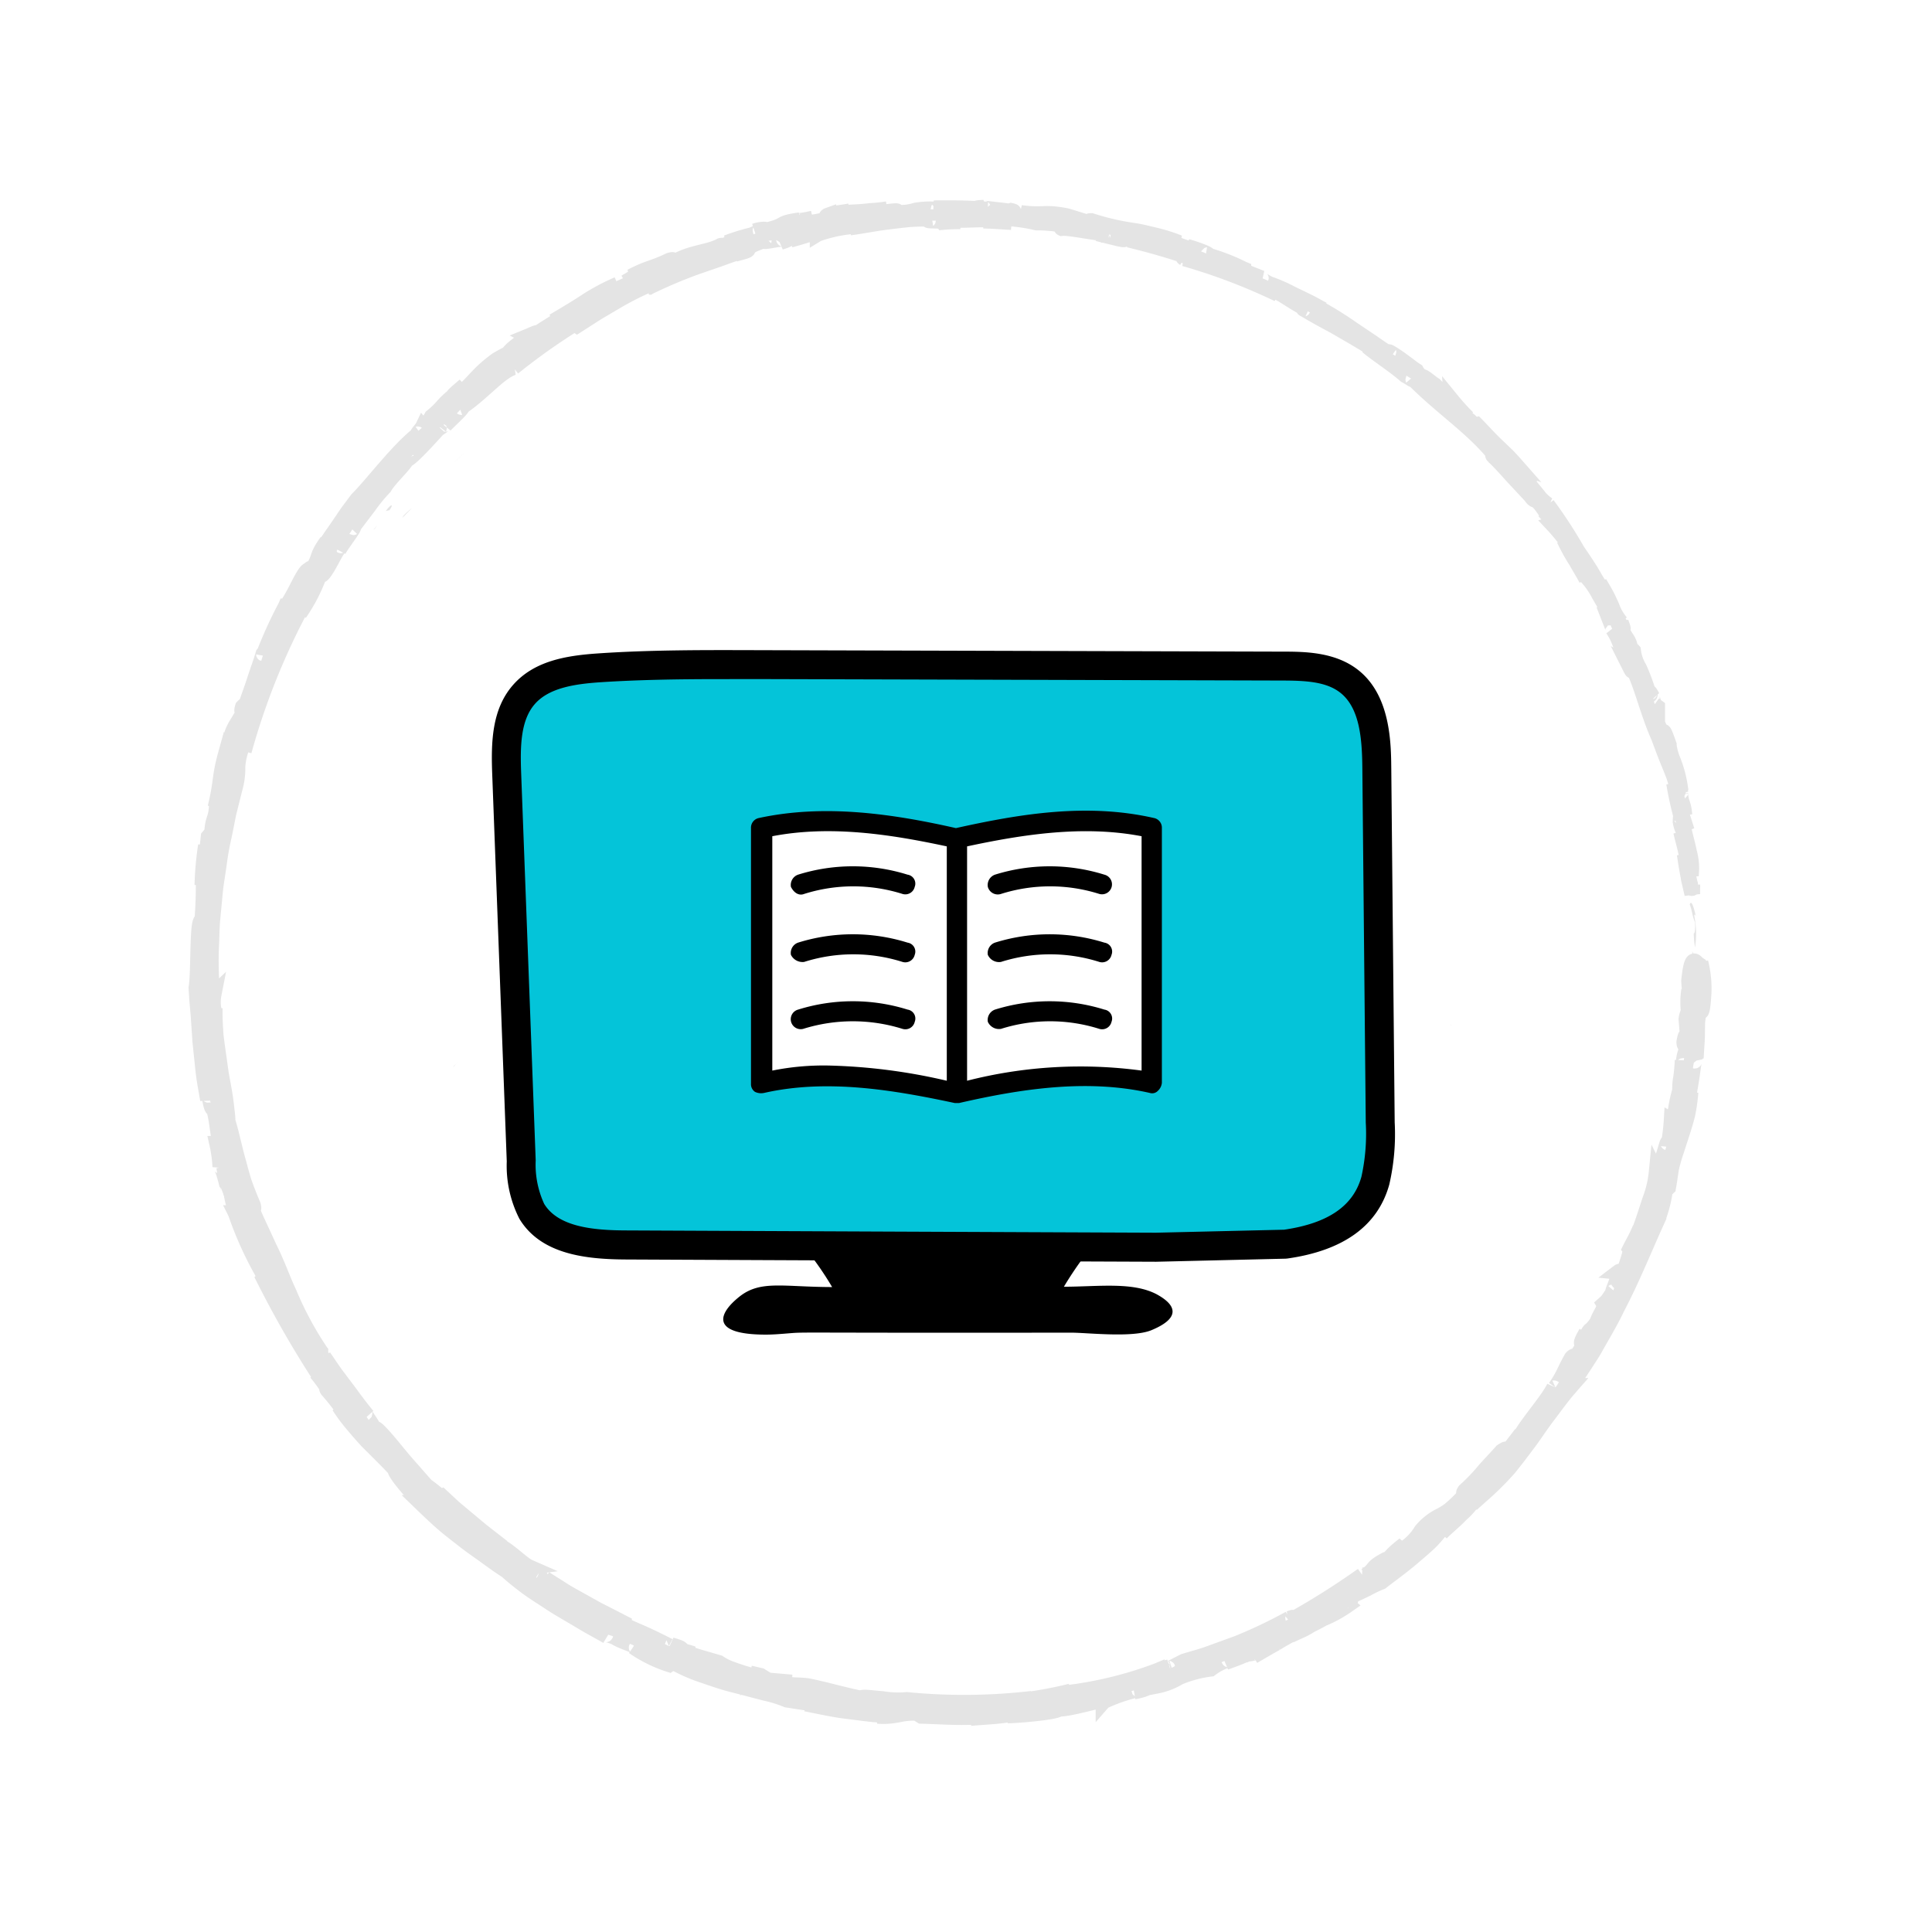 <svg xmlns="http://www.w3.org/2000/svg" xmlns:xlink="http://www.w3.org/1999/xlink" width="123.508" height="123.508" viewBox="0 0 123.508 123.508">
  <defs>
    <filter id="Path_496-2" x="0" y="0" width="123.508" height="123.508" filterUnits="userSpaceOnUse">
      <feOffset dx="1" dy="1" input="SourceAlpha"/>
      <feGaussianBlur stdDeviation="3" result="blur"/>
      <feFlood flood-opacity="0.161"/>
      <feComposite operator="in" in2="blur"/>
      <feComposite in="SourceGraphic"/>
    </filter>
  </defs>
  <g id="Group_2278" data-name="Group 2278" transform="translate(-2940.357 -838.965)">
    <g id="Group_377" data-name="Group 377" transform="translate(816.968 807.776)">
      <rect id="Rectangle_301" data-name="Rectangle 301" width="113.804" height="113.804" transform="translate(2128.791 36.88)" fill="none"/>
      <rect id="Rectangle_302" data-name="Rectangle 302" width="113.804" height="113.804" transform="translate(2128.791 36.88)" fill="none"/>
      <g id="Group_2211" data-name="Group 2211">
        <g transform="matrix(1, 0, 0, 1, 2123.39, 31.19)" filter="url(#Path_496-2)">
          <path id="Path_496-2-2" data-name="Path 496-2" d="M2236.9,91.944a52.75,52.75,0,1,1-19.282-40.778A52.753,52.753,0,0,1,2236.9,91.944h0" transform="translate(-2123.39 -31.19)" fill="#fff"/>
        </g>
      </g>
      <path id="Path_497" data-name="Path 497" d="M2231.625,92.678c.036.158.126.068.1-.365l-.152-.306Z" fill="#e4e4e4"/>
      <path id="Path_498" data-name="Path 498" d="M2231.795,89.75c-.109-.506-.276-1.082-.384-.743.177.492.129.618.335,1.151.035.434-.025.76-.079.689a5.714,5.714,0,0,0,.082.906,5.652,5.652,0,0,0-.053-2.029c.02-.162.07-.009.1.026" fill="#e4e4e4"/>
      <path id="Path_499" data-name="Path 499" d="M2230.736,84a3.5,3.5,0,0,0,.1.367l-.077-.349a.1.1,0,0,1-.027-.018" fill="#e4e4e4"/>
      <path id="Path_500" data-name="Path 500" d="M2220.638,61.376l.141.162a1.375,1.375,0,0,0,.163.1Z" fill="#e4e4e4"/>
      <path id="Path_501" data-name="Path 501" d="M2225.841,68.682c-.1-.179-.238-.178-.323-.218a1.3,1.3,0,0,1,.293.341c.022-.009.033-.046.03-.123" fill="#e4e4e4"/>
      <path id="Path_502" data-name="Path 502" d="M2230.819,81.944l.073.241c-.018-.063-.051-.169-.073-.241" fill="#e4e4e4"/>
      <path id="Path_503" data-name="Path 503" d="M2216.165,96.767a.182.182,0,0,0-.032-.086c-.01.012,0,.043.032.086" fill="#e4e4e4"/>
      <path id="Path_504" data-name="Path 504" d="M2230.235,102.817c.007.009.014,0,.021,0,0-.053-.005-.07-.021,0" fill="#e4e4e4"/>
      <path id="Path_505" data-name="Path 505" d="M2231.948,92.678v.144a.128.128,0,0,0,.068.031Z" fill="#e4e4e4"/>
      <path id="Path_506" data-name="Path 506" d="M2137.489,107.35c-.092-.922.483,1.426.3.049-.02.138-.483-1.185-.3-.049" fill="#e4e4e4"/>
      <path id="Path_507" data-name="Path 507" d="M2230.712,83.768c-.022-.118-.044-.237-.065-.357.025.164.045.273.065.357" fill="#e4e4e4"/>
      <path id="Path_508" data-name="Path 508" d="M2137.788,107.395h0l-.02-.141c.008.058.013.091.019.141" fill="#e4e4e4"/>
      <path id="Path_509" data-name="Path 509" d="M2152.758,99.023a3.6,3.6,0,0,0-.407.374c.024-.014.045-.028.072-.047a1.787,1.787,0,0,1,.335-.327" fill="#e4e4e4"/>
      <path id="Path_510" data-name="Path 510" d="M2147.239,65.078l.114-.1c.049-.065.106-.141.155-.209Z" fill="#e4e4e4"/>
      <path id="Path_511" data-name="Path 511" d="M2220.192,123.214a1.559,1.559,0,0,1,.314-.192c-.144.031.56-.828-.314.192" fill="#e4e4e4"/>
      <path id="Path_512" data-name="Path 512" d="M2230.8,83.98a.433.433,0,0,1-.091-.212c.017.085.034.167.051.247.022.019.039.021.04-.035" fill="#e4e4e4"/>
      <path id="Path_513" data-name="Path 513" d="M2153.228,60l-.938.867c.267-.237.608-.552.938-.867" fill="#e4e4e4"/>
      <path id="Path_515" data-name="Path 515" d="M2149.731,63.666a5.809,5.809,0,0,0-.541.485.982.982,0,0,0-.071.135Z" fill="#e4e4e4"/>
      <path id="Path_516" data-name="Path 516" d="M2220.508,123.02h0" fill="#e4e4e4"/>
      <path id="Path_517" data-name="Path 517" d="M2224.8,116.387c-.571.987-.132.546-.173.8-.7,1.178-.442.47-.762.817-.212.369-.374.713-.528,1.03a7.018,7.018,0,0,1-.512.852c-.049.022-.129.119-.072-.019-.4.827-1.59,2.152-2.129,3.072a.425.425,0,0,1-.121.078c.174-.078.255-.046.277.019-.336.392-.551.792-.758.87a1.3,1.3,0,0,0,.267-.418l-.32.438c-.433.268.444-.592.358-.664l-1,1.3a12.87,12.87,0,0,1-.978,1.075c-.223.018,1.266-1.4.427-.711.3-.283.6-.581.878-.886-.8.564.507-.56-.252-.066-.541.61-.87.928-1.162,1.28a12.131,12.131,0,0,1-1.2,1.24c-.208.313.174,0-.036.317a9.18,9.18,0,0,1-.931.9,4.107,4.107,0,0,1-.608.381,3.643,3.643,0,0,0-1.206.953,3.625,3.625,0,0,1-1.319,1.281l.224-.39c-1.253.968-.573.746-1.988,1.628.2-.225.984-.768.777-.645-.953.515-.564.519-1.241,1l-.225-.027a49.006,49.006,0,0,1-4.584,2.889c.072-.087.335-.274-.075-.115a30.615,30.615,0,0,1-3.324,1.582l-1.741.633c-.567.214-1.146.354-1.687.524l-.782.4c-.192.064-.377.05-.173-.031-.865.194-.02.09-.416.255-.483.146-.661.11-.365-.013a25.029,25.029,0,0,1-5.927,1.423l.31-.094a24.921,24.921,0,0,1-2.6.495l.225-.052a37.477,37.477,0,0,1-7.987.072,6.308,6.308,0,0,1-1.553-.057c-.66-.047-1.284-.161-1.39-.035-.783-.164-1.058-.243-1.415-.327s-.787-.211-1.879-.448c-.587-.107-.9-.021-1.633-.158l.012-.135-1.011-.088c-.162-.089-.319-.192-.477-.293l-.675-.156c.264.083.549.219.5.245a14.3,14.3,0,0,1-1.657-.5,3.5,3.5,0,0,1-.849-.419l-1.231-.356c-.411-.118-.809-.272-1.215-.407a3.9,3.9,0,0,1,.8.2c-1.32-.372-.179-.222-1.388-.564.144.09-.115.041-.152.056-.279-.144-.737-.374-1.247-.614s-1.086-.469-1.558-.7l.22.009-1.295-.668-.671-.34-.669-.372c-.447-.253-.908-.5-1.361-.766l-1.342-.85c.619.448.385.49-.152.164l-.132-.254c-.389-.145.521.4-.238.039-.648-.469-.348-.441.05-.215l-.817-.519c-.022-.068.176.045.255.035-.372-.163-1.284-1.067-1.812-1.316l-.017-.067-1.111-.864c-.325-.26-.606-.506-.885-.736l-.828-.692c-.28-.239-.554-.509-.871-.8-.109.066-.582-.422-1.027-.709l-1.335-1.518c-.461-.537-.914-1.121-1.425-1.694-.738-.792-.282-.177-.645-.509.037-.134-.92-1.335-.364-.758-.588-.712-.925-1.2-1.314-1.717-.2-.26-.4-.531-.645-.856s-.5-.719-.833-1.2c.1.238.236.489.123.386-.245-.349-.482-.84-.4-.817l.071.089a21.609,21.609,0,0,1-2.018-3.763c-.31-.653-.553-1.318-.816-1.917-.129-.3-.259-.587-.391-.855s-.237-.529-.36-.76l.054.1c-.292-.659-.628-1.3-.881-1.981-.3-.95.271.538.1-.183-.231-.536-.419-1.025-.582-1.482-.142-.464-.258-.9-.37-1.318-.241-.837-.391-1.642-.668-2.565a5.436,5.436,0,0,0-.056-.66c-.023-.25-.057-.526-.1-.821-.079-.589-.234-1.247-.325-1.932s-.2-1.384-.278-2.04c-.048-.658-.077-1.271-.062-1.773l-.069.12a2.637,2.637,0,0,1,0-1.009c-.059.056-.056.565-.106.245-.041-1.1-.116-2.215-.054-3.341.025-.563.024-1.131.077-1.7s.108-1.132.161-1.7.158-1.13.235-1.7.163-1.129.288-1.685.226-1.114.339-1.669q.205-.823.41-1.64a4.476,4.476,0,0,0,.169-1.342A4.321,4.321,0,0,1,2139,78.6l-.022.609a44.645,44.645,0,0,1,3.735-9.3,2.319,2.319,0,0,1-.18.491,10.775,10.775,0,0,0,1.193-2.259c.282-.422.129-.059.335-.3.428-.541.81-1.536,1.116-1.772.051-.04-.086.176-.148.286.214-.4,1.221-1.7.873-1.418l1.058-1.392a10.626,10.626,0,0,1,.991-1.209c.318-.565,1.407-1.546,1.423-1.8.09.2,1.576-1.456,2.1-2.032-.146.222.529-.418.366-.149.624-.621,1.225-1.16,1.038-1.139,1.361-.9,2.4-2.233,3.318-2.54a40.955,40.955,0,0,1,6.164-4.094c.012.115-.58.39-1.116.718s-1.063.627-.966.691l1.287-.825,1.164-.687a19.7,19.7,0,0,1,2.571-1.275c.534-.212-.264.214-.426.324a32.389,32.389,0,0,1,2.988-1.267l1.467-.505.716-.26.712-.236a1.907,1.907,0,0,1-.392.166c.376-.113.885-.221.818-.295l-.361.128c-.641.048,1.427-.692,1.482-.772-.587.4,1.94-.381.981.173.248-.074.554-.188.483-.233.378-.07.5-.063.139.091.677-.188.894-.261,1.1-.325a6.563,6.563,0,0,1,1.016-.234c0,.044-.247.106-.367.179a9.076,9.076,0,0,1,2.32-.495c-.061.034.068.052-.251.092.916-.124,1.691-.29,2.5-.38.4-.052.813-.1,1.25-.145a13.8,13.8,0,0,1,1.409-.034c-.594.2.693.045.8.206.363-.033.727-.041,1.09-.045l-.437-.091c.955.036,1.807-.089,2.627.022q-.357,0-.714.031c.6,0,1.193.06,1.791.088l-1.009-.139c.973-.011-.091-.215,1.182-.072a11.03,11.03,0,0,1,1.445.241h0a9.155,9.155,0,0,1,1.669.145c.175.075-.174.16-.06.21.482-.057,2.217.336,2.823.329-.2-.011-.227.071-.167.1l.4-.02c.426.135.485.166.4.216,1.3.321-.366-.3,1.159.147-.124-.02-.07.01-.326-.032a45.149,45.149,0,0,1,4.354,1.282c.354.293-1.223-.371-.8-.081a38.008,38.008,0,0,1,5.98,2.272l-.331-.189c.353-.076,1.308.786,2.265,1.178-.226-.113-.35-.048-.278-.04.6.362,1.222.707,1.933,1.083.693.407,1.478.841,2.374,1.409l-.248-.1c.634.529,1.766,1.26,2.433,1.852.243.116.638.439.449.179,1.923,1.965,4.093,3.3,5.545,5.292-.2-.21-.517-.467-.358-.3.5.477.946,1.006,1.418,1.511-.031-.19-.131-.245-.358-.627a7.529,7.529,0,0,1,.976.964c-.669-.662-.109.1.091.458-.018-.073.093.014.1-.032.53.966.271.016,1.094,1.258l-.091-.029a12.315,12.315,0,0,1,1.047,1.3c.049.27-.387-.45-.487-.425a11.466,11.466,0,0,1,1.458,1.932c-.219-.283-.494-.717-.735-.984a12,12,0,0,0,.744,1.351l-.03-.053c.235.411.481.815.706,1.231-.046-.112-.1-.22-.156-.327a5.208,5.208,0,0,1,.97,1.331l.458.786a9.392,9.392,0,0,0,.531.858c-.8-1.138-.2-.151-.366-.184.132.338.344.843.24.722a3.818,3.818,0,0,1,.433.815,5,5,0,0,0,.514,1.006c-.021.056.291.652.13.558.388.775-.016-.216.063-.172.685,1.167,1.031,2.967,1.814,4.729.289.778.461,1.241.65,1.685l.281.7c.09.258.178.555.284.928.051.525-.247-.38-.247-.38a21.421,21.421,0,0,0,.487,2.213c-.065-.151-.067.018-.071.264.122.622.228.39.313,1.226a3.444,3.444,0,0,1-.281-.6c.085.364.181.724.274,1.089.077.367.154.738.222,1.12-.048.214-.171-.448-.253-.712a23.769,23.769,0,0,0,.475,2.484v-.562c.03.317-.083.173-.131-.057a1.827,1.827,0,0,1-.058-1.12l.1.545a3.868,3.868,0,0,0-.109-1.461c-.121-.613-.331-1.278-.415-1.828l.261.425-.35-1.1c0-.247.07-.433.2.1-.067-.8-.216-.679-.267-1.371,0-.078.015-.046.037.021l-.229-.751c.072.141.1-.158.179.318a7.664,7.664,0,0,0-.443-1.67,3.789,3.789,0,0,1-.281-1.034l.044.11c-.635-1.846-.176-.145-.781-1.481V76.387l-.187-.136c-.066-.19-.2-.562-.127-.513-.361-.665-.008.139-.248-.234a12.394,12.394,0,0,0-.6-1.616,2.747,2.747,0,0,1-.377-1.1c-.235-.274.31.876-.18-.036a1.364,1.364,0,0,0-.265-.779,7.217,7.217,0,0,1-.584-1.117c.229.187.556.963.246.127a3.2,3.2,0,0,1-.579-1,9.711,9.711,0,0,0-.593-1.177c-.078.024-.3-.319-.576-.8s-.674-1.076-1.031-1.59a30.1,30.1,0,0,0-1.925-2.959l.043.011a2.44,2.44,0,0,1-.665-.636c-.282-.336-.6-.744-.909-1.059.094-.034.232.056.569.4-.173-.215-.359-.418-.537-.627a4.6,4.6,0,0,1-.72-.683l.225.077c-.181-.206-.368-.409-.563-.612l-.625-.6c-.434-.4-.854-.876-1.349-1.382-.133.028.59.994-.536.023,0-.081.034-.194.333.057a4.5,4.5,0,0,1-.532-.473l.5.336c-.433-.475-.3-.17-.666-.53.066-.056-.233-.308-.133-.307a5.338,5.338,0,0,0,.466.447,14.745,14.745,0,0,1-1.02-1.127c.005.071-.078.087-.406-.182-.834-.713-.216-.325-.673-.779-.232-.136-.746-.616-.842-.526a1.163,1.163,0,0,1-.338-.387c-.244-.149-.759-.569-1.184-.858s-.735-.475-.514-.234l.113.092-.079-.049h0c-.4-.244-.789-.509-1.179-.785l-1.2-.806a22.983,22.983,0,0,0-2.424-1.493l.024-.037c-.484-.264-1.043-.519-1.557-.774a10.325,10.325,0,0,0-1.377-.6c-.3-.134-.667-.388-.519-.378-.786-.308-.875-.337-1.984-.84.817.242-.247-.169.829.268a12.616,12.616,0,0,0-2.353-.907c.419.025-.736-.4-1.241-.532l.7.322c-.56-.173-1.042-.347-1.532-.522l.31-.049a10.864,10.864,0,0,0-1.536-.484c-.5-.121-.976-.239-1.447-.306a15.512,15.512,0,0,1-2.614-.609c-.6-.005,1.189.285.642.308-1.01-.2-2.036-.6-2.358-.65-1.4-.25-1.338.022-2.8-.175.185.066.347.217-.754.182-1.023-.1-1.25-.313-.6-.305.248.014.366.04.354.057.334.006.774.017.37-.07l-.138.041c-.254-.045-.736-.094-1.113-.138s-.649-.056-.48-.1c-.785.029-.337.076.24.118-1.324-.095-2.072-.092-3.439-.085.218.023.419.079.2.084a5.632,5.632,0,0,0-1.36.062,3.408,3.408,0,0,1-.868.147c-.773-.021.262-.209-1.094-.039-.837.01-.19-.124.139-.192-.309.049-.609.079-.9.1s-.559.057-.818.074c-.515.034-.968.046-1.324.082l.648-.125c-.388.077-.709.109-1.033.161.128.01.258.033.387.05-.387.024-.706.1-.707.05-.38.137.327.117-.433.347a12.705,12.705,0,0,1-1.726.239c1.6-.263-.205-.111,1.139-.38-.257.064-.575.117-.96.172-.06,0,.047-.042.15-.066-1.541.216-.663.309-2.226.664.179-.124-.4-.059-.646.037.624-.175.33.041-.223.26a13.191,13.191,0,0,0-1.581.489l.6-.141a12.549,12.549,0,0,1-1.339.518c-.077-.038.6-.247.351-.191-.7.394-1.755.413-2.747.928-.5.139-.1-.118-.533.015-1.124.539-1.285.428-2.45,1.034.388-.061.435-.111-.359.36l1.927-.951-1.193.706c.591-.259,1.212-.634,1.583-.753-.575.323-.515.289-.2.236-.865.229-1.567.785-2.522,1.148l-.087-.246a13.608,13.608,0,0,0-1.944,1.027c-.62.414-1.307.823-2.166,1.334.19-.1.373-.213.568-.3-.179.219-1.033.674-1.557,1.055,0-.1-.355.087-.617.194.064.033-1.2.845-1.245,1.09-.263.145-.535.276-.788.435-1.3.967-1.311,1.313-2.489,2.312.291-.377-.282.039.46-.693-.392.339-.756.632-.722.683a4.867,4.867,0,0,0-.652.608,5.193,5.193,0,0,1-.735.709,2.474,2.474,0,0,1-.545.687c-.058.032-.028-.031-.028-.031.02.024-.6.684-.179.388-1.308.95-3.019,3.256-4.008,4.238l-.528.706c-.178.243-.345.5-.519.753-.341.506-.69.988-.969,1.418.015-.069-.033-.026.079-.184-.828,1.149-.268.862-1.2,2.172-.265.319-.174.125-.056-.1s.286-.462.123-.261c-.188.015-.417.446-.693.972a15.588,15.588,0,0,1-.911,1.6l.1-.242a27.2,27.2,0,0,0-1.4,3.072s0-.071-.036-.025c-.126.452-.363,1.077-.581,1.759s-.506,1.387-.678,2.014c.024-.419.133-.579-.052-.383-.172.557.225-.1-.117,1.009a6.805,6.805,0,0,1-.639,1.188c.1-.354.225-.7.336-1.046a3.076,3.076,0,0,0-.37.927c-.081.349-.147.7-.239.98l-.046-.091c-.451,1.627-.253,1.7-.678,3.455l.092-.171c-.044,1-.25.794-.307,1.783l-.222.265c-.018.162-.042.385-.071.647s-.034.565-.054.883c-.032.636-.106,1.331-.128,1.914a26.191,26.191,0,0,1,.082-2.887,19.97,19.97,0,0,0-.227,2.528,5.4,5.4,0,0,1,.074-.844,30.477,30.477,0,0,1-.08,3.125c-.346-.245-.2,3.346-.377,4.287l.057.855q.038.426.076.855c.039.572.079,1.149.119,1.738.061.588.124,1.188.188,1.806s.191,1.248.3,1.9c.091-.976.144.764.378.552a7.6,7.6,0,0,1,.184.889l.271,1.863c.024.224-.033.086-.1-.1s-.122-.424-.144-.389a8.6,8.6,0,0,1,.2,1.47c.042-.2.262.419.438,1.176l-.18-1.086a9.946,9.946,0,0,1,.472,1.709,7.263,7.263,0,0,0,.533,1.706l-.274-.546a22.794,22.794,0,0,0,1.927,4.172c.043.171.072.412-.124.026a64.958,64.958,0,0,0,3.5,6.117l-.151-.115a9.36,9.36,0,0,1,.773,1.061c-.039-.007-.156-.107-.042.061a13.243,13.243,0,0,1,1.074,1.377l-.347-.36a11.407,11.407,0,0,0,.926,1.238c.3.36.585.68.866.987.589.593,1.156,1.14,1.81,1.837-.138.117,1.034,1.493,1.673,2.131h-.042c.481.464.929.89,1.372,1.28s.9.725,1.331,1.068.889.655,1.347.985.922.675,1.443,1.006c.281.264.683.59,1.159.952s1.054.717,1.645,1.108,1.239.743,1.849,1.114,1.224.692,1.759,1c-.32-.2.124-.1.521.077.49.315,1.5.555,1.341.684l-.186-.088a8.674,8.674,0,0,0,2.293,1.132l.228-.158a10.776,10.776,0,0,0,1.863.83c.692.234,1.408.493,2.117.657l1.944.507a7.407,7.407,0,0,1,1.357.423c.581.089,1.3.213,1.877.256l-.052.117c.8.161,1.394.283,2.048.358l1.045.133.608.071.7.044-.416.057c1.133.088,1.453-.232,2.49-.192l.306.192c.986.025,1.978.1,2.969.077.495-.006.991-.005,1.482-.038a14.275,14.275,0,0,0,1.462-.183c-.029.03-.083.087-.4.119.93-.021,3.594-.271,3.223-.474.05.187,2.015-.311,3.041-.589l-.137.157a10.55,10.55,0,0,1,2.07-.726c.292-.054.277.035-.115.1.976-.181.713-.315,1.884-.573l-.408.2a4.229,4.229,0,0,0,1.4-.544,7.691,7.691,0,0,1,2.014-.537,3.716,3.716,0,0,1,1.158-.592c.091.01-.1.113-.2.165.4-.136.749-.271,1.058-.4s.57-.281.822-.41a11.574,11.574,0,0,1,1.5-.684c.04.026.117.009.208-.024-1.219.584-2.225,1.005-2.132.962.043.1,1.051-.331.318.171.386-.22.9-.528,1.444-.828a16.567,16.567,0,0,1,1.574-.863.88.88,0,0,1,.144-.03l-.092.062a4.521,4.521,0,0,0,.591-.326c.3-.153.5-.249.782-.411a8.223,8.223,0,0,0,1.582-.869c-.1-.08.509-.448-.108-.173.077-.041-.077.071-.383.265-.069.044-.152.093-.2.126l.027-.028-1.17.683a5.419,5.419,0,0,1,1.262-.78l.538-.572c.357-.128.851-.366,1.285-.575a7.728,7.728,0,0,1,.9-.428c.661-.51,1.458-1.082,2.138-1.68.346-.292.674-.574.954-.838a7.446,7.446,0,0,0,.657-.743,1.532,1.532,0,0,1,.611-.393c-.191.195-.439.4-.528.527.331-.339.878-.778,1.3-1.224a4.162,4.162,0,0,0,.809-.951c.906-.774-.368.58.772-.592l-.118.194a18.422,18.422,0,0,0,1.576-1.585c.442-.543.841-1.078,1.247-1.619s.774-1.124,1.224-1.71.9-1.237,1.494-1.911a1.617,1.617,0,0,1-.291.311c.153-.2.31-.4.459-.612l.427-.64c.283-.43.567-.863.841-1.3.5-.907,1.053-1.8,1.5-2.744.97-1.85,1.739-3.779,2.571-5.609a8.019,8.019,0,0,0,.5-1.9l.205-.194c.072-.394.123-.792.185-1.186a9.75,9.75,0,0,1,.327-1.153l.356-1.1c.122-.375.244-.766.353-1.2a10.619,10.619,0,0,0,.205-1.442l-.136.256c.072-.377.178-.974.245-1.464s.116-.869.159-.8a1.173,1.173,0,0,1,.024-.552l.071-.015c.018-.314.044-.627.056-.941l.012-.943c.15-1.451.281.251.407-1.882a6.876,6.876,0,0,0-.2-1.964,2.207,2.207,0,0,1-.133.837l-.018-.721c-.2-.134-.4-.677-.582,1.07l.093,1.225-.128.387c.031-.341.033-.683.039-1.025a5.194,5.194,0,0,0-.025,1.365,1.437,1.437,0,0,0-.148.5l.1,1.212c-.1.136-.1-.549-.235.244.019.566.246-.516.187.414a2.31,2.31,0,0,0-.227,1.081c-.064.088-.079-.061-.068-.333-.011.306-.043.709-.093,1.072a3.892,3.892,0,0,0-.067.855,8.61,8.61,0,0,0-.271,1.222c-.089.422-.187.757-.272.707a11.925,11.925,0,0,1-.212,1.63c0-.528-.1-.014-.29.576s-.375,1.275-.457,1.11a6.736,6.736,0,0,1-.422,1.77c-.118.359-.241.736-.36,1.1s-.258.716-.354,1.038a1.238,1.238,0,0,1,.089-.331c-.293.7-.432.877-.645,1.311.119.155-.331,1.243-.5,1.868-.531.774.049-.6-.214-.4.07.007-.058.39-.188.736s-.266.653-.143.538c-.414.585-.323.522-.614.78.129.209-.257.609-.444,1.176-.6.836-.306.129-.81,1.136-.321.429.11-.474.11-.474m-18.879,18.435h0l.49-.259-.489.261m-2.026.991c.251-.11.566-.245.892-.4.087,0,.035.086-.175.175.1-.076-.4.121-.717.227m4.661-1.469a1.252,1.252,0,0,1-.479.239l.543-.329.029-.034a.391.391,0,0,1-.093.124" fill="#e4e4e4" stroke="#e4e4e4" stroke-width="1"/>
      <path id="Path_518" data-name="Path 518" d="M2209.044,133.881l.123-.086-.2.087-.092.1.168-.1" fill="#e4e4e4"/>
      <path id="Path_520" data-name="Path 520" d="M2220.99,62.656a.585.585,0,0,0,.076.149.775.775,0,0,0-.076-.149" fill="#e4e4e4"/>
      <path id="Path_521" data-name="Path 521" d="M2224.117,67.025l.373.663c-.156-.29-.275-.5-.373-.663" fill="#e4e4e4"/>
      <path id="Path_522" data-name="Path 522" d="M2226.146,70.619a.173.173,0,0,0,.084.048v-.008Z" fill="#e4e4e4"/>
      <path id="Path_523" data-name="Path 523" d="M2153.331,59.909h0l-.1.1Z" fill="#e4e4e4"/>
      <path id="Path_524" data-name="Path 524" d="M2231.265,87.634l.02.2c.008,0,.016.007.022.022Z" fill="#e4e4e4"/>
      <path id="Path_525" data-name="Path 525" d="M2231.3,87.85l.031.219a.856.856,0,0,0-.031-.219" fill="#e4e4e4"/>
      <path id="Path_526" data-name="Path 526" d="M2231.4,88.532l-.066-.461a1.894,1.894,0,0,0,.066.461" fill="#e4e4e4"/>
      <path id="Path_527" data-name="Path 527" d="M2230.423,82.242l-.057-.051c.016.031.035.049.057.051" fill="#e4e4e4"/>
      <path id="Path_528" data-name="Path 528" d="M2230.028,80.63c.1.384.136.989.292,1.519l.046.042c-.128-.236-.161-1.217-.338-1.561" fill="#e4e4e4"/>
      <path id="Path_529" data-name="Path 529" d="M2228.295,73.865c.175.435.326.88.49,1.32-.046-.247-.1-.572.14.02-.523-1.705.043.377-.63-1.34" fill="#e4e4e4"/>
      <path id="Path_530" data-name="Path 530" d="M2226.465,69.9c.365.664.057-.04.1-.017-.266-.4-.335-.5-.1.017" fill="#e4e4e4"/>
      <path id="Path_531" data-name="Path 531" d="M2148.051,63.857c.076-.019.154-.036.233-.052.257-.333.184-.511-.233.052" fill="#e4e4e4"/>
      <path id="Path_532" data-name="Path 532" d="M2137.665,85.721a3.511,3.511,0,0,0-.311,1.341c.1-.539.257-1.067.311-1.341" fill="#e4e4e4"/>
    </g>
    <g id="Group_2269" data-name="Group 2269" transform="translate(820.455 481.813)">
      <g id="Group_2256" data-name="Group 2256">
        <path id="Path_3479" data-name="Path 3479" d="M2202.064,436.7c2.543-.359,5.014-1.381,5.759-4.058a13.394,13.394,0,0,0,.313-3.725l-.218-22.616c-.02-2.02-.173-4.327-1.759-5.577-1.181-.931-2.809-.977-4.312-.981l-33.718-.093c-3.3-.01-6.608-.019-9.9.2-1.753.118-3.68.388-4.836,1.712s-1.163,3.3-1.1,5.069l.93,24.739a6.621,6.621,0,0,0,.675,3.225c1.16,1.914,3.8,2.139,6.038,2.149q16.926.076,33.851.147Z" fill="#04c4d9"/>
        <path id="Path_3480" data-name="Path 3480" d="M2193.808,437.813q-16.964-.067-33.876-.145c-2.6-.012-5.453-.329-6.826-2.6a7.458,7.458,0,0,1-.808-3.67l-.929-24.738c-.077-2.035-.038-4.152,1.324-5.712s3.429-1.89,5.471-2.027c3.321-.224,6.689-.215,9.949-.206l33.737.094c1.434,0,3.4.009,4.882,1.179,2.066,1.629,2.095,4.664,2.111,6.295l.218,22.616a14.286,14.286,0,0,1-.347,3.982c-.73,2.629-2.925,4.219-6.52,4.726l-.108.009Zm-27.621-37.247c-2.625,0-5.288.029-7.9.2-1.645.111-3.293.357-4.2,1.4s-.934,2.693-.868,4.425l.929,24.739a5.968,5.968,0,0,0,.541,2.78c.9,1.485,3.159,1.694,5.251,1.7q16.926.077,33.85.146l8.2-.192c2.806-.407,4.424-1.513,4.943-3.382a12.689,12.689,0,0,0,.279-3.468l-.218-22.616c-.017-1.829-.142-3.863-1.406-4.86-.908-.716-2.232-.777-3.742-.781l-33.718-.094Q2167.161,400.567,2166.187,400.566Z"/>
      </g>
      <path id="Path_3481" data-name="Path 3481" d="M2167.228,440c-1.345,1.042-2.065,2.471,1.631,2.471.434,0,.879-.035,1.3-.069,1.462-.114-.6-.029,18.2-.057,1.048,0,3.876.338,5.115-.143,1.758-.716,1.811-1.532.349-2.322-1.535-.79-3.7-.476-5.909-.47a22.323,22.323,0,0,1,1.345-2c-1.25-.034-2.552-.051-3.919-.051-.434,0-.868,0-1.313.006-4.628.045-8.546.108-11.861.16-.116,0-.222.006-.339.006a20.225,20.225,0,0,1,1.271,1.9C2169.992,439.426,2168.562,438.985,2167.228,440Z"/>
      <g id="Group_2257" data-name="Group 2257">
        <path id="Path_3482" data-name="Path 3482" d="M2177.964,422.8a.615.615,0,0,0,.778-.454.575.575,0,0,0-.454-.778,11.736,11.736,0,0,0-7.005,0,.637.637,0,0,0,.324,1.232A10.637,10.637,0,0,1,2177.964,422.8Z"/>
      </g>
      <g id="Group_2258" data-name="Group 2258">
        <path id="Path_3483" data-name="Path 3483" d="M2171.672,418.523a10.407,10.407,0,0,1,6.292,0,.616.616,0,0,0,.778-.454.576.576,0,0,0-.454-.779,11.736,11.736,0,0,0-7.005,0,.7.7,0,0,0-.454.779A.831.831,0,0,0,2171.672,418.523Z"/>
      </g>
      <g id="Group_2259" data-name="Group 2259">
        <path id="Path_3484" data-name="Path 3484" d="M2171.672,414.177a10.423,10.423,0,0,1,6.292,0,.615.615,0,0,0,.778-.454.575.575,0,0,0-.454-.778,11.72,11.72,0,0,0-7.005,0,.7.7,0,0,0-.454.778C2171.024,414.112,2171.348,414.307,2171.672,414.177Z"/>
      </g>
      <g id="Group_2260" data-name="Group 2260">
        <path id="Path_3485" data-name="Path 3485" d="M2184.255,422.8a10.42,10.42,0,0,1,6.291,0,.614.614,0,0,0,.778-.454.575.575,0,0,0-.454-.778,11.733,11.733,0,0,0-7,0,.7.7,0,0,0-.454.778A.782.782,0,0,0,2184.255,422.8Z"/>
      </g>
      <g id="Group_2261" data-name="Group 2261">
        <path id="Path_3486" data-name="Path 3486" d="M2184.255,418.523a10.4,10.4,0,0,1,6.291,0,.616.616,0,0,0,.778-.454.575.575,0,0,0-.454-.779,11.733,11.733,0,0,0-7,0,.7.7,0,0,0-.454.779A.784.784,0,0,0,2184.255,418.523Z"/>
      </g>
      <g id="Group_2262" data-name="Group 2262">
        <path id="Path_3487" data-name="Path 3487" d="M2184.255,414.177a10.42,10.42,0,0,1,6.291,0,.637.637,0,0,0,.324-1.232,11.717,11.717,0,0,0-7,0,.7.7,0,0,0-.454.778A.658.658,0,0,0,2184.255,414.177Z"/>
      </g>
      <path id="Path_3488" data-name="Path 3488" d="M2168.754,427.019c4.021-.908,8.237-.194,12.193.649h.259c3.957-.908,8.173-1.557,12.194-.649a.5.5,0,0,0,.519-.13.8.8,0,0,0,.259-.518v-16.28a.63.63,0,0,0-.519-.648c-4.28-.973-8.561-.26-12.647.648-4.021-.908-8.367-1.557-12.583-.648a.63.63,0,0,0-.518.648v16.344a.588.588,0,0,0,.259.519A.915.915,0,0,0,2168.754,427.019Z"/>
      <path id="Path_3489" data-name="Path 3489" d="M2192.881,410.61v14.982a29.278,29.278,0,0,0-11.156.649V411.259C2185.357,410.48,2189.184,409.9,2192.881,410.61Z" fill="#fff"/>
      <path id="Path_3490" data-name="Path 3490" d="M2169.273,410.61c3.7-.713,7.523-.13,11.155.649v14.982a36.812,36.812,0,0,0-7.588-.973,16.622,16.622,0,0,0-3.567.324Z" fill="#fff"/>
      <g id="Group_2263" data-name="Group 2263">
        <path id="Path_3491" data-name="Path 3491" d="M2177.6,422.926a.615.615,0,0,0,.779-.454.576.576,0,0,0-.454-.778,11.736,11.736,0,0,0-7.005,0,.637.637,0,0,0,.324,1.232A10.634,10.634,0,0,1,2177.6,422.926Z"/>
      </g>
      <g id="Group_2264" data-name="Group 2264">
        <path id="Path_3492" data-name="Path 3492" d="M2171.307,418.646a10.4,10.4,0,0,1,6.291,0,.617.617,0,0,0,.779-.454.577.577,0,0,0-.454-.779,11.736,11.736,0,0,0-7.005,0,.7.7,0,0,0-.454.779A.83.83,0,0,0,2171.307,418.646Z"/>
      </g>
      <g id="Group_2265" data-name="Group 2265">
        <path id="Path_3493" data-name="Path 3493" d="M2171.307,414.3a10.42,10.42,0,0,1,6.291,0,.616.616,0,0,0,.779-.454.576.576,0,0,0-.454-.778,11.72,11.72,0,0,0-7.005,0,.7.7,0,0,0-.454.778C2170.658,414.235,2170.983,414.43,2171.307,414.3Z"/>
      </g>
      <g id="Group_2266" data-name="Group 2266">
        <path id="Path_3494" data-name="Path 3494" d="M2183.89,422.926a10.42,10.42,0,0,1,6.291,0,.615.615,0,0,0,.778-.454.575.575,0,0,0-.454-.778,11.735,11.735,0,0,0-7,0,.706.706,0,0,0-.454.778A.784.784,0,0,0,2183.89,422.926Z"/>
      </g>
      <g id="Group_2267" data-name="Group 2267">
        <path id="Path_3495" data-name="Path 3495" d="M2183.89,418.646a10.4,10.4,0,0,1,6.291,0,.616.616,0,0,0,.778-.454.576.576,0,0,0-.454-.779,11.735,11.735,0,0,0-7,0,.706.706,0,0,0-.454.779A.785.785,0,0,0,2183.89,418.646Z"/>
      </g>
      <g id="Group_2268" data-name="Group 2268">
        <path id="Path_3496" data-name="Path 3496" d="M2183.89,414.3a10.42,10.42,0,0,1,6.291,0,.637.637,0,1,0,.324-1.232,11.72,11.72,0,0,0-7,0,.706.706,0,0,0-.454.778A.659.659,0,0,0,2183.89,414.3Z"/>
      </g>
    </g>
  </g>
</svg>
